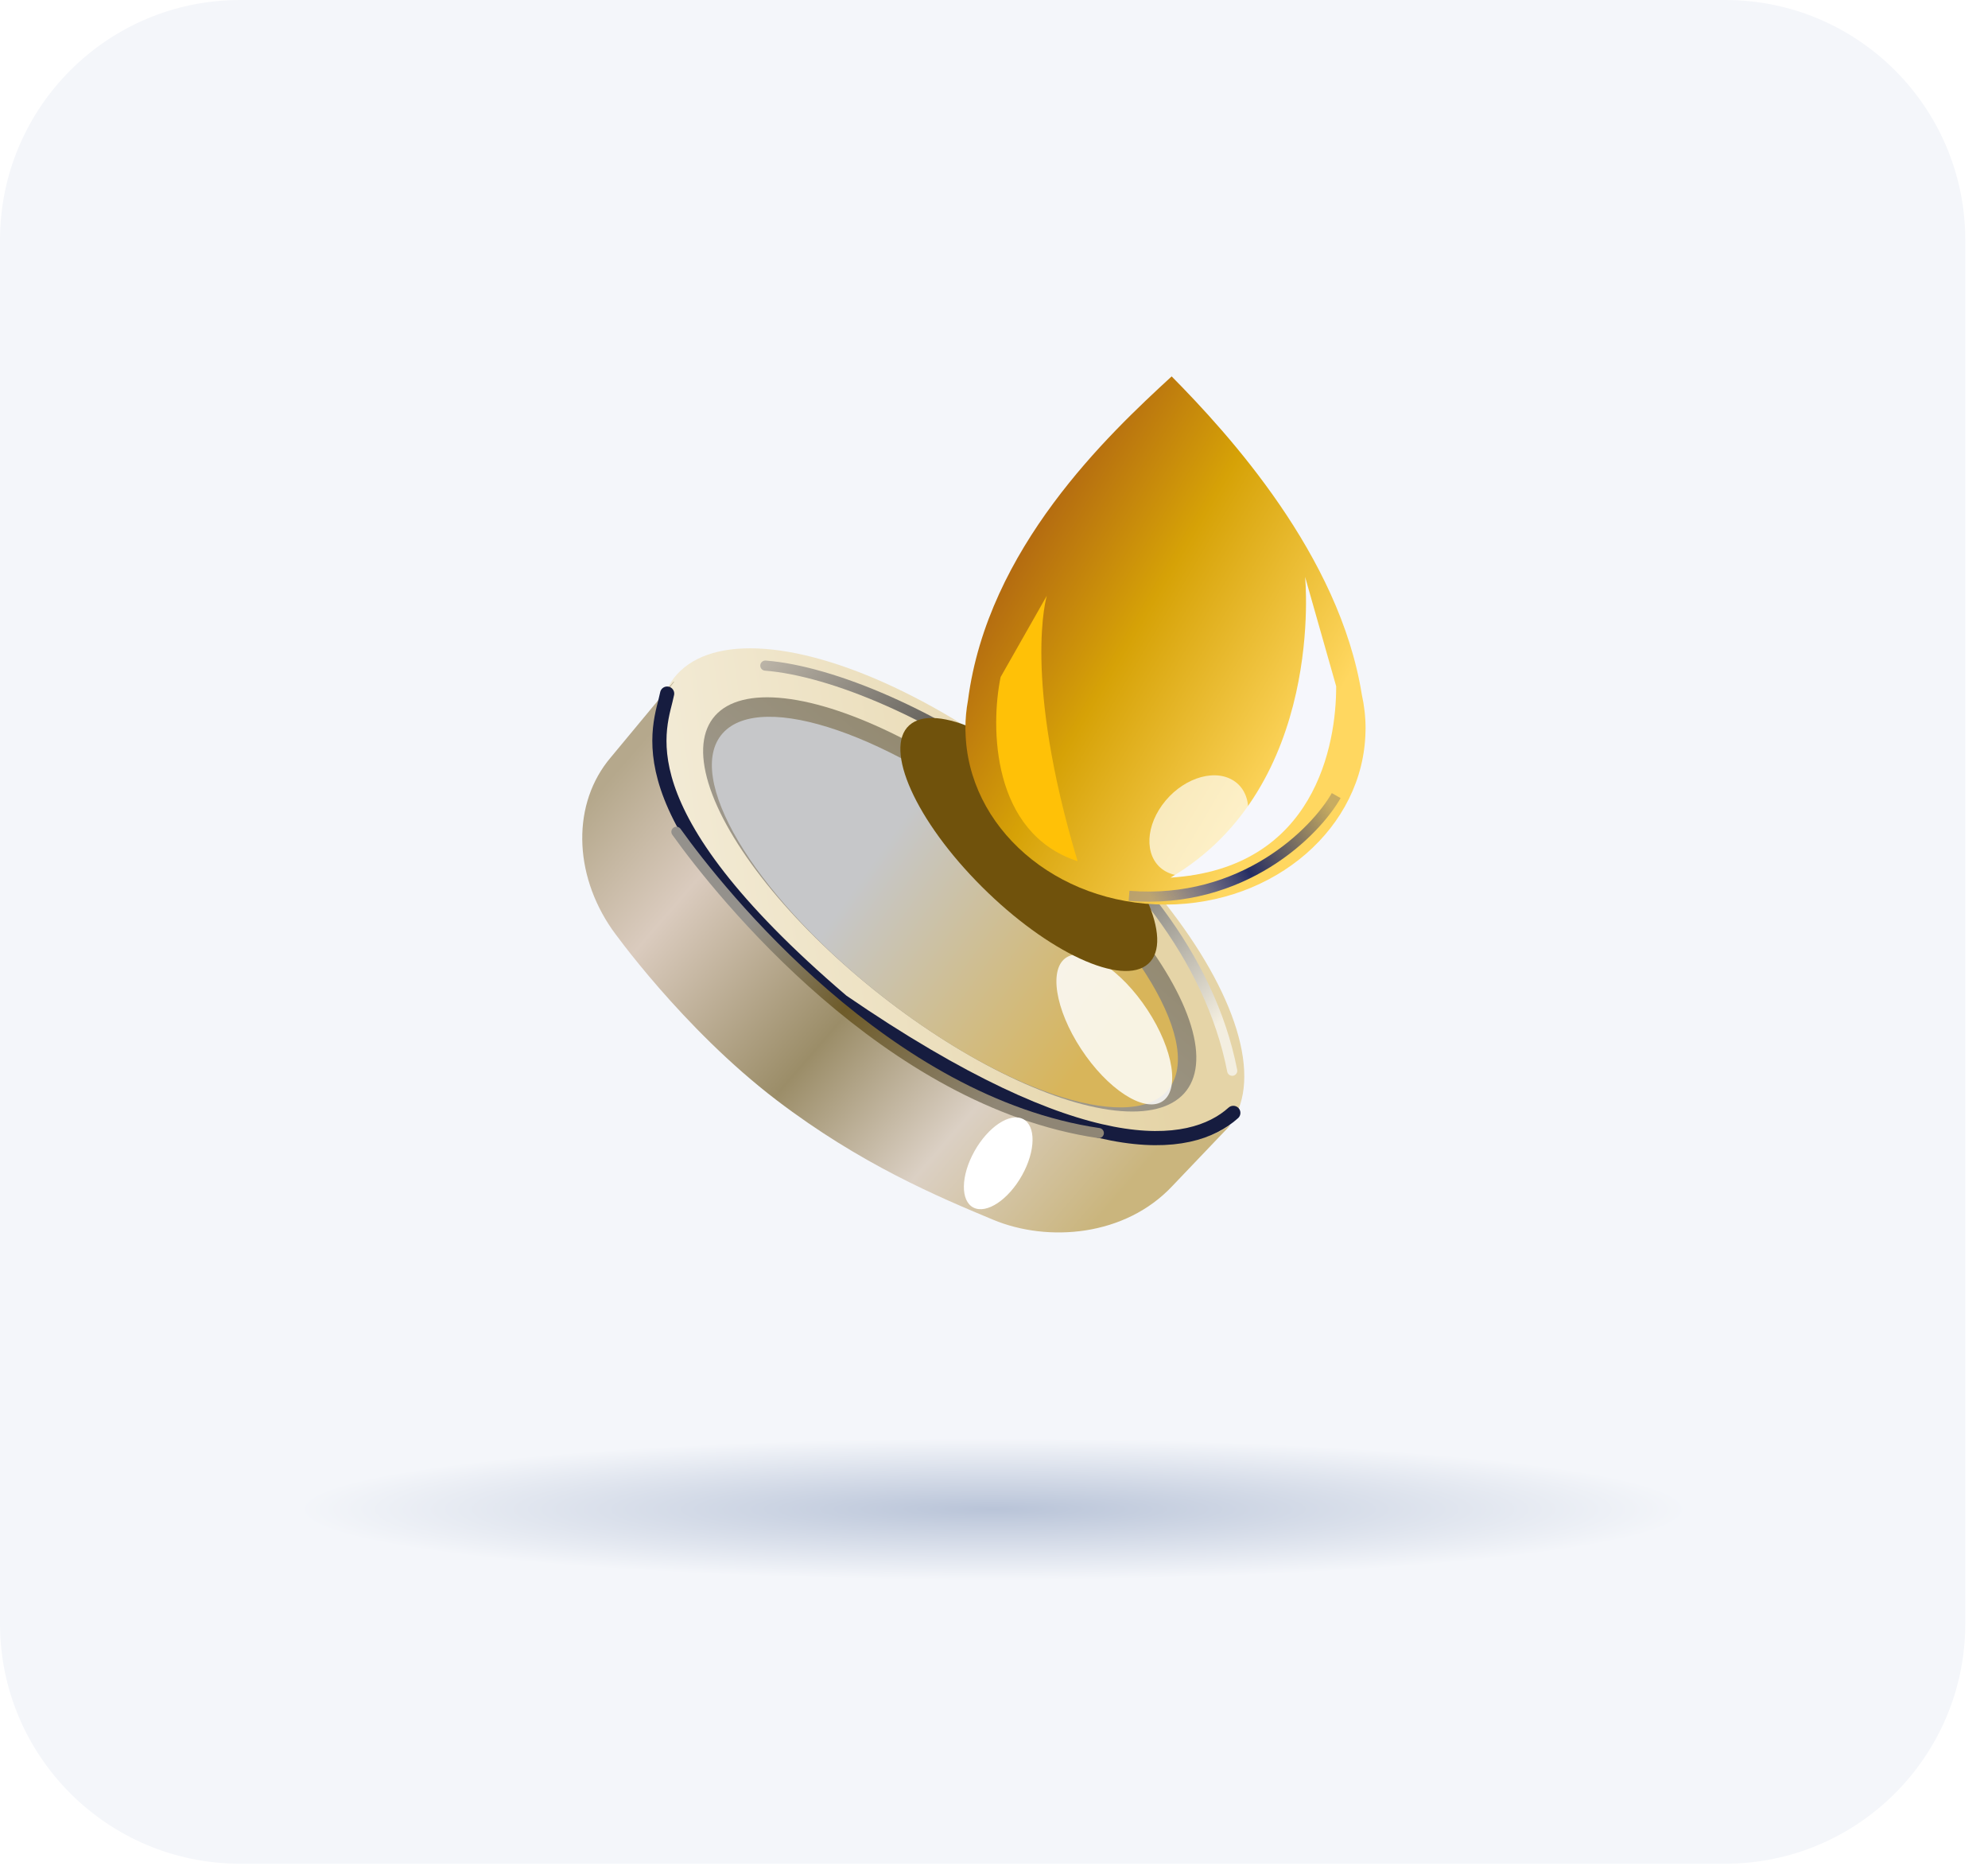 <?xml version="1.0" encoding="utf-8"?>
<svg xmlns="http://www.w3.org/2000/svg" fill="none" height="100%" overflow="visible" preserveAspectRatio="none" style="display: block;" viewBox="0 0 84 79" width="100%">
<g id="Drop Service">
<g id="Group 1000006842">
<path d="M0 10.145C0 4.542 4.542 0 10.145 0H72.895C78.498 0 83.04 4.542 83.04 10.145V68.583C83.04 74.186 78.498 78.728 72.895 78.728H10.145C4.542 78.728 0 74.186 0 68.583V10.145Z" fill="#F4F6FA" id="Rectangle 3479"/>
<ellipse cx="41.971" cy="63.753" fill="url(#paint0_radial_0_6930)" id="Ellipse 315" rx="29.335" ry="2.995"/>
<g id="Group 1000006841">
<g id="Group 1000006839">
<ellipse cx="6.395" cy="15.064" fill="url(#paint1_linear_0_6930)" id="Ellipse 387" rx="6.395" ry="15.064" transform="matrix(0.679 -0.734 0.769 0.639 24.278 33.164)"/>
<ellipse cx="4.824" cy="12.722" fill="url(#paint2_linear_0_6930)" id="Ellipse 388" rx="4.824" ry="12.722" transform="matrix(0.667 -0.745 0.779 0.627 27.001 33.822)"/>
<ellipse cx="4.442" cy="12.05" fill="url(#paint3_linear_0_6930)" id="Ellipse 389" rx="4.442" ry="12.05" transform="matrix(0.667 -0.745 0.779 0.627 27.575 34.283)"/>
<path d="M28.483 28.801C26.266 31.509 29.789 37.748 36.387 42.774C42.559 47.475 49.243 49.456 51.973 47.536L51.978 47.541L49.546 50.09C47.542 52.236 44.276 52.49 41.959 51.523C39.642 50.557 36.37 49.183 32.818 46.477C28.824 43.434 25.885 39.293 25.864 39.263C24.216 36.89 24.168 33.927 25.804 31.998L28.467 28.79L28.483 28.801Z" fill="url(#paint4_linear_0_6930)" id="Subtract"/>
<g filter="url(#filter0_f_0_6930)" id="Vector 1008">
<path d="M52.112 47.011C50.32 48.625 45.795 49.305 35.581 42.296C26.038 34.141 27.92 30.701 28.189 29.299" stroke="#161C3F" stroke-linecap="round" stroke-width="0.599"/>
</g>
<g filter="url(#filter1_f_0_6930)" id="Vector 1009">
<path d="M32.338 28.117C37.974 28.556 50.186 35.577 52.065 45.231" stroke="url(#paint5_linear_0_6930)" stroke-linecap="round" stroke-width="0.428"/>
</g>
<g filter="url(#filter2_f_0_6930)" id="Vector 1010">
<path d="M28.581 35.138C30.46 37.771 37.505 46.548 46.429 47.864" stroke="url(#paint6_linear_0_6930)" stroke-linecap="round" stroke-width="0.428"/>
</g>
<g filter="url(#filter3_f_0_6930)" id="Ellipse 390">
<ellipse cx="3.653" cy="1.627" fill="white" fill-opacity="0.83" rx="3.653" ry="1.627" transform="matrix(0.549 0.836 -0.861 0.509 46.479 39.606)"/>
</g>
<g filter="url(#filter4_f_0_6930)" id="Ellipse 392">
<ellipse cx="2.144" cy="1.127" fill="white" rx="2.144" ry="1.127" transform="matrix(-0.487 0.873 -0.894 -0.448 44.23 47.774)"/>
</g>
</g>
<g filter="url(#filter5_f_0_6930)" id="Ellipse 394">
<ellipse cx="2.668" cy="7.133" fill="#70520C" rx="2.668" ry="7.133" transform="matrix(-0.743 0.669 -0.708 -0.706 50.503 38.925)"/>
</g>
<g id="Group 1000006841_2">
<g id="Group 1000006840">
<path d="M49.506 15.9C51.899 18.321 56.601 23.454 57.541 29.338C57.644 29.803 57.7 30.282 57.7 30.773C57.7 30.799 57.698 30.826 57.697 30.852C57.698 30.864 57.7 30.875 57.7 30.887H57.697C57.628 34.942 53.872 38.211 49.246 38.211C44.62 38.21 40.865 34.942 40.796 30.887H40.792C40.793 30.872 40.794 30.857 40.794 30.841C40.794 30.819 40.792 30.796 40.792 30.773C40.792 30.37 40.829 29.974 40.9 29.588C41.735 23.151 46.822 18.368 49.506 15.9Z" fill="url(#paint7_linear_0_6930)" id="Union"/>
<g filter="url(#filter6_f_0_6930)" id="Ellipse 393">
<ellipse cx="1.775" cy="2.39" fill="white" fill-opacity="0.67" rx="1.775" ry="2.39" transform="matrix(0.872 0.489 -0.587 0.81 50.51 32.069)"/>
</g>
<g filter="url(#filter7_f_0_6930)" id="Vector 1014">
<path d="M56.459 33.608C55.583 35.148 52.52 38.228 47.706 37.843" stroke="url(#paint8_linear_0_6930)" stroke-width="0.428"/>
</g>
<g filter="url(#filter8_f_0_6930)" id="Vector 1012">
<path d="M45.532 36.379C41.89 35.19 41.847 30.697 42.28 28.6L44.231 25.167C44.231 25.167 43.191 28.6 45.532 36.379Z" fill="#FFC107"/>
</g>
<g filter="url(#filter9_f_0_6930)" id="Vector 1013">
<path d="M49.458 37.073C55.584 36.688 56.467 31.417 56.458 28.989L55.145 24.369C55.145 24.369 56.022 33.223 49.458 37.073Z" fill="#F6F7FC"/>
</g>
</g>
</g>
</g>
</g>
</g>
<defs>
<filter color-interpolation-filters="sRGB" filterUnits="userSpaceOnUse" height="26.222" id="filter0_f_0_6930" width="31.695" x="24.139" y="25.577">
<feFlood flood-opacity="0" result="BackgroundImageFix"/>
<feBlend in="SourceGraphic" in2="BackgroundImageFix" mode="normal" result="shape"/>
<feGaussianBlur result="effect1_foregroundBlur_0_6930" stdDeviation="1.711"/>
</filter>
<filter color-interpolation-filters="sRGB" filterUnits="userSpaceOnUse" height="20.965" id="filter1_f_0_6930" width="23.577" x="30.413" y="26.191">
<feFlood flood-opacity="0" result="BackgroundImageFix"/>
<feBlend in="SourceGraphic" in2="BackgroundImageFix" mode="normal" result="shape"/>
<feGaussianBlur result="effect1_foregroundBlur_0_6930" stdDeviation="0.856"/>
</filter>
<filter color-interpolation-filters="sRGB" filterUnits="userSpaceOnUse" height="14.866" id="filter2_f_0_6930" width="19.987" x="27.511" y="34.069">
<feFlood flood-opacity="0" result="BackgroundImageFix"/>
<feBlend in="SourceGraphic" in2="BackgroundImageFix" mode="normal" result="shape"/>
<feGaussianBlur result="effect1_foregroundBlur_0_6930" stdDeviation="0.428"/>
</filter>
<filter color-interpolation-filters="sRGB" filterUnits="userSpaceOnUse" height="13.173" id="filter3_f_0_6930" width="11.74" x="41.215" y="36.899">
<feFlood flood-opacity="0" result="BackgroundImageFix"/>
<feBlend in="SourceGraphic" in2="BackgroundImageFix" mode="normal" result="shape"/>
<feGaussianBlur result="effect1_foregroundBlur_0_6930" stdDeviation="1.711"/>
</filter>
<filter color-interpolation-filters="sRGB" filterUnits="userSpaceOnUse" height="9.013" id="filter4_f_0_6930" width="8.037" x="38.16" y="44.635">
<feFlood flood-opacity="0" result="BackgroundImageFix"/>
<feBlend in="SourceGraphic" in2="BackgroundImageFix" mode="normal" result="shape"/>
<feGaussianBlur result="effect1_foregroundBlur_0_6930" stdDeviation="1.284"/>
</filter>
<filter color-interpolation-filters="sRGB" filterUnits="userSpaceOnUse" height="17.541" id="filter5_f_0_6930" width="17.698" x="34.623" y="26.902">
<feFlood flood-opacity="0" result="BackgroundImageFix"/>
<feBlend in="SourceGraphic" in2="BackgroundImageFix" mode="normal" result="shape"/>
<feGaussianBlur result="effect1_foregroundBlur_0_6930" stdDeviation="1.711"/>
</filter>
<filter color-interpolation-filters="sRGB" filterUnits="userSpaceOnUse" height="9.378" id="filter6_f_0_6930" width="9.312" x="45.999" y="30.183">
<feFlood flood-opacity="0" result="BackgroundImageFix"/>
<feBlend in="SourceGraphic" in2="BackgroundImageFix" mode="normal" result="shape"/>
<feGaussianBlur result="effect1_foregroundBlur_0_6930" stdDeviation="1.284"/>
</filter>
<filter color-interpolation-filters="sRGB" filterUnits="userSpaceOnUse" height="6.299" id="filter7_f_0_6930" width="10.667" x="46.833" y="32.647">
<feFlood flood-opacity="0" result="BackgroundImageFix"/>
<feBlend in="SourceGraphic" in2="BackgroundImageFix" mode="normal" result="shape"/>
<feGaussianBlur result="effect1_foregroundBlur_0_6930" stdDeviation="0.428"/>
</filter>
<filter color-interpolation-filters="sRGB" filterUnits="userSpaceOnUse" height="14.635" id="filter8_f_0_6930" width="6.862" x="40.382" y="23.456">
<feFlood flood-opacity="0" result="BackgroundImageFix"/>
<feBlend in="SourceGraphic" in2="BackgroundImageFix" mode="normal" result="shape"/>
<feGaussianBlur result="effect1_foregroundBlur_0_6930" stdDeviation="0.856"/>
</filter>
<filter color-interpolation-filters="sRGB" filterUnits="userSpaceOnUse" height="16.127" id="filter9_f_0_6930" width="10.424" x="47.746" y="22.658">
<feFlood flood-opacity="0" result="BackgroundImageFix"/>
<feBlend in="SourceGraphic" in2="BackgroundImageFix" mode="normal" result="shape"/>
<feGaussianBlur result="effect1_foregroundBlur_0_6930" stdDeviation="0.856"/>
</filter>
<radialGradient cx="0" cy="0" gradientTransform="translate(41.971 63.753) scale(29.335 2.995)" gradientUnits="userSpaceOnUse" id="paint0_radial_0_6930" r="1">
<stop stop-color="#B9C4D8"/>
<stop offset="1" stop-color="#F4F6FA"/>
</radialGradient>
<linearGradient gradientUnits="userSpaceOnUse" id="paint1_linear_0_6930" x1="12.211" x2="-14.708" y1="20.345" y2="-3.035">
<stop stop-color="#E5D4A7"/>
<stop offset="1" stop-color="white"/>
</linearGradient>
<linearGradient gradientUnits="userSpaceOnUse" id="paint2_linear_0_6930" x1="9.647" x2="-4.323" y1="12.722" y2="12.369">
<stop stop-color="#93896F"/>
<stop offset="0.516" stop-color="#9D978A"/>
</linearGradient>
<linearGradient gradientUnits="userSpaceOnUse" id="paint3_linear_0_6930" x1="5.719" x2="2.943" y1="20.389" y2="-4.88">
<stop stop-color="#D8B55A"/>
<stop offset="0.477" stop-color="#C6C7C9"/>
</linearGradient>
<linearGradient gradientUnits="userSpaceOnUse" id="paint4_linear_0_6930" x1="25.101" x2="46.127" y1="33.655" y2="51.866">
<stop stop-color="#B5A88C"/>
<stop offset="0.201" stop-color="#DACBBE"/>
<stop offset="0.506" stop-color="#9B8D68"/>
<stop offset="0.747" stop-color="#DBD0C4"/>
<stop offset="1" stop-color="#CAB57D"/>
</linearGradient>
<linearGradient gradientUnits="userSpaceOnUse" id="paint5_linear_0_6930" x1="27.814" x2="50.039" y1="25.945" y2="48.812">
<stop offset="0.038" stop-color="#E4DBCB"/>
<stop offset="0.529" stop-color="#212121"/>
<stop offset="0.906" stop-color="#F3EEE0"/>
</linearGradient>
<linearGradient gradientUnits="userSpaceOnUse" id="paint6_linear_0_6930" x1="30.34" x2="42.579" y1="37.709" y2="47.901">
<stop offset="0.108" stop-color="#94918C"/>
<stop offset="0.455" stop-color="#6E5B29"/>
<stop offset="0.927" stop-color="#8F8675"/>
</linearGradient>
<linearGradient gradientUnits="userSpaceOnUse" id="paint7_linear_0_6930" x1="57.18" x2="43.461" y1="30.545" y2="22.468">
<stop offset="0.072" stop-color="#FFD760"/>
<stop offset="0.622" stop-color="#D6A207"/>
<stop offset="1" stop-color="#B36A11"/>
</linearGradient>
<linearGradient gradientUnits="userSpaceOnUse" id="paint8_linear_0_6930" x1="56.459" x2="49.016" y1="34.378" y2="38.608">
<stop stop-color="#252D62" stop-opacity="0.25"/>
<stop offset="0.515" stop-color="#252D62"/>
<stop offset="1" stop-color="#4B5CC8" stop-opacity="0.33"/>
</linearGradient>
</defs>
</svg>